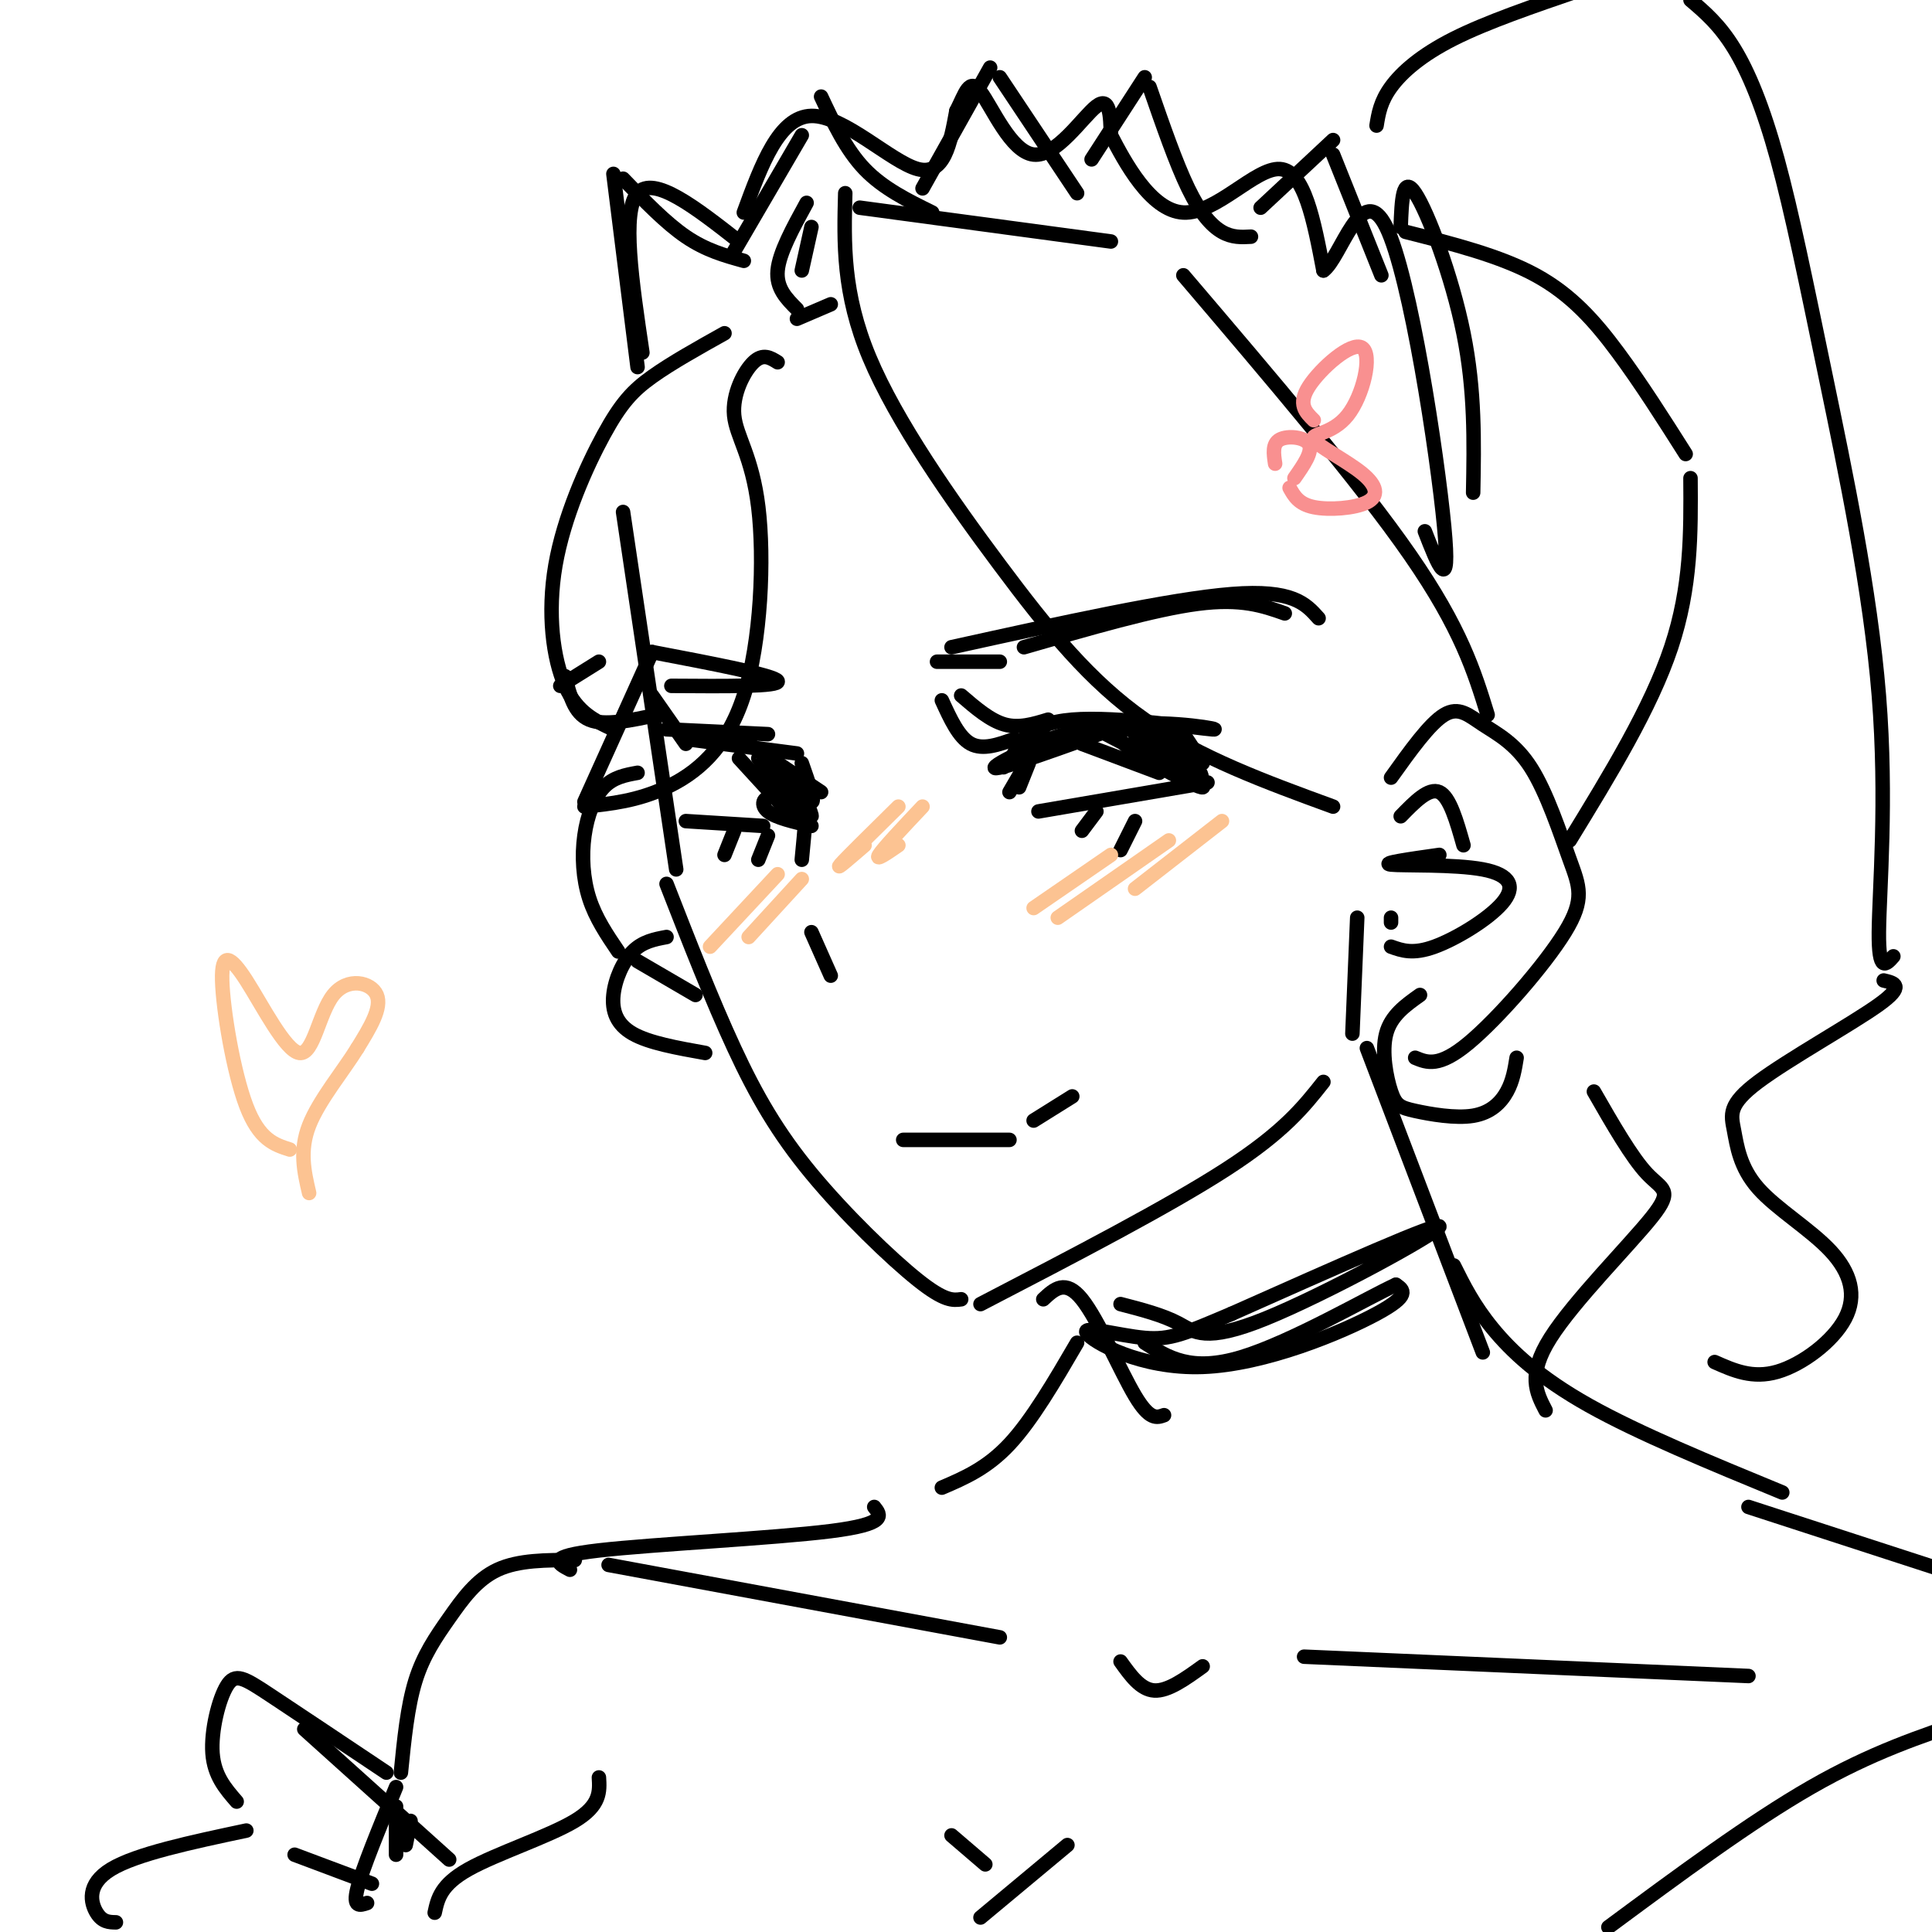 <svg viewBox='0 0 400 400' version='1.1' xmlns='http://www.w3.org/2000/svg' xmlns:xlink='http://www.w3.org/1999/xlink'><g fill='none' stroke='rgb(0,0,0)' stroke-width='3' stroke-linecap='round' stroke-linejoin='round'><path d='M129,106c0.000,0.000 11.000,74.000 11,74'/><path d='M138,183c4.708,12.060 9.417,24.119 14,34c4.583,9.881 9.042,17.583 16,26c6.958,8.417 16.417,17.548 22,22c5.583,4.452 7.292,4.226 9,4'/><path d='M203,270c19.583,-10.167 39.167,-20.333 51,-28c11.833,-7.667 15.917,-12.833 20,-18'/><path d='M280,214c0.000,0.000 1.000,-24.000 1,-24'/><path d='M288,161c3.990,-5.583 7.979,-11.165 11,-13c3.021,-1.835 5.073,0.078 8,2c2.927,1.922 6.729,3.855 10,9c3.271,5.145 6.011,13.503 8,19c1.989,5.497 3.228,8.134 -1,15c-4.228,6.866 -13.922,17.962 -20,23c-6.078,5.038 -8.539,4.019 -11,3'/><path d='M132,160c-2.512,0.458 -5.024,0.917 -7,3c-1.976,2.083 -3.417,5.792 -4,10c-0.583,4.208 -0.310,8.917 1,13c1.310,4.083 3.655,7.542 6,11'/><path d='M132,199c0.000,0.000 12.000,7.000 12,7'/><path d='M135,135c12.667,2.417 25.333,4.833 26,6c0.667,1.167 -10.667,1.083 -22,1'/><path d='M194,137c0.000,0.000 13.000,0.000 13,0'/><path d='M197,134c22.667,-5.000 45.333,-10.000 58,-11c12.667,-1.000 15.333,2.000 18,5'/><path d='M212,134c13.500,-3.917 27.000,-7.833 36,-9c9.000,-1.167 13.500,0.417 18,2'/><path d='M212,155c6.072,-2.305 12.144,-4.609 19,-5c6.856,-0.391 14.498,1.132 14,1c-0.498,-0.132 -9.134,-1.920 -19,0c-9.866,1.920 -20.962,7.549 -20,8c0.962,0.451 13.981,-4.274 27,-9'/><path d='M233,150c9.821,-0.940 20.875,1.208 18,1c-2.875,-0.208 -19.679,-2.774 -29,-2c-9.321,0.774 -11.161,4.887 -13,9'/><path d='M209,158c-2.167,1.500 -1.083,0.750 0,0'/><path d='M216,152c0.000,0.000 -7.000,12.000 -7,12'/><path d='M213,158c0.000,0.000 -2.000,5.000 -2,5'/><path d='M138,151c0.000,0.000 21.000,1.000 21,1'/><path d='M142,153c0.000,0.000 23.000,3.000 23,3'/><path d='M152,152c0.000,0.000 18.000,12.000 18,12'/><path d='M142,170c0.000,0.000 16.000,1.000 16,1'/><path d='M153,157c0.000,0.000 11.000,12.000 11,12'/><path d='M215,168c0.000,0.000 35.000,-6.000 35,-6'/><path d='M224,154c0.000,0.000 16.000,6.000 16,6'/><path d='M229,152c8.323,4.351 16.646,8.703 19,9c2.354,0.297 -1.262,-3.459 -5,-6c-3.738,-2.541 -7.600,-3.867 -10,-4c-2.400,-0.133 -3.338,0.926 1,4c4.338,3.074 13.954,8.164 15,8c1.046,-0.164 -6.477,-5.582 -14,-11'/><path d='M235,152c1.369,0.396 11.792,6.885 13,7c1.208,0.115 -6.800,-6.144 -8,-7c-1.200,-0.856 4.408,3.693 6,4c1.592,0.307 -0.831,-3.626 -1,-4c-0.169,-0.374 1.915,2.813 4,6'/><path d='M157,157c4.427,5.734 8.855,11.467 8,10c-0.855,-1.467 -6.992,-10.136 -7,-10c-0.008,0.136 6.113,9.075 7,10c0.887,0.925 -3.461,-6.164 -5,-8c-1.539,-1.836 -0.270,1.582 1,5'/><path d='M161,164c1.606,1.612 5.121,3.144 5,3c-0.121,-0.144 -3.879,-1.962 -6,-2c-2.121,-0.038 -2.606,1.703 -1,3c1.606,1.297 5.303,2.148 9,3'/><path d='M166,158c1.447,4.113 2.893,8.226 2,8c-0.893,-0.226 -4.126,-4.793 -4,-4c0.126,0.793 3.611,6.944 4,7c0.389,0.056 -2.317,-5.984 -3,-8c-0.683,-2.016 0.659,-0.008 2,2'/><path d='M167,163c0.167,2.833 -0.417,8.917 -1,15'/><path d='M168,193c0.000,0.000 4.000,9.000 4,9'/><path d='M187,236c0.000,0.000 22.000,0.000 22,0'/><path d='M214,232c0.000,0.000 8.000,-5.000 8,-5'/><path d='M290,169c2.917,-3.000 5.833,-6.000 8,-5c2.167,1.000 3.583,6.000 5,11'/><path d='M298,177c-6.159,0.872 -12.319,1.745 -10,2c2.319,0.255 13.116,-0.107 19,1c5.884,1.107 6.853,3.683 4,7c-2.853,3.317 -9.530,7.376 -14,9c-4.470,1.624 -6.735,0.812 -9,0'/><path d='M288,191c0.000,0.000 0.000,-1.000 0,-1'/><path d='M294,206c-3.003,2.128 -6.007,4.256 -7,8c-0.993,3.744 0.024,9.106 1,12c0.976,2.894 1.911,3.322 5,4c3.089,0.678 8.332,1.606 12,1c3.668,-0.606 5.762,-2.744 7,-5c1.238,-2.256 1.619,-4.628 2,-7'/><path d='M138,194c-2.476,0.464 -4.952,0.929 -7,3c-2.048,2.071 -3.667,5.750 -4,9c-0.333,3.250 0.619,6.071 4,8c3.381,1.929 9.190,2.964 15,4'/><path d='M165,64c-2.167,-2.167 -4.333,-4.333 -4,-8c0.333,-3.667 3.167,-8.833 6,-14'/><path d='M175,40c-0.280,10.351 -0.560,20.702 5,34c5.560,13.298 16.958,29.542 27,43c10.042,13.458 18.726,24.131 30,32c11.274,7.869 25.137,12.935 39,18'/><path d='M165,66c0.000,0.000 7.000,-3.000 7,-3'/><path d='M166,56c0.000,0.000 2.000,-9.000 2,-9'/><path d='M161,75c-1.511,-0.947 -3.022,-1.894 -5,0c-1.978,1.894 -4.422,6.629 -4,11c0.422,4.371 3.711,8.378 5,19c1.289,10.622 0.578,27.860 -3,39c-3.578,11.140 -10.022,16.183 -16,19c-5.978,2.817 -11.489,3.409 -17,4'/><path d='M121,166c0.000,0.000 14.000,-31.000 14,-31'/><path d='M124,137c0.000,0.000 -8.000,5.000 -8,5'/><path d='M178,43c0.000,0.000 52.000,7.000 52,7'/><path d='M245,57c18.250,21.417 36.500,42.833 47,58c10.500,15.167 13.250,24.083 16,33'/><path d='M150,69c-5.510,3.078 -11.021,6.156 -15,9c-3.979,2.844 -6.427,5.453 -10,12c-3.573,6.547 -8.270,17.032 -10,27c-1.730,9.968 -0.494,19.419 2,25c2.494,5.581 6.247,7.290 10,9'/><path d='M133,73c-2.167,-14.583 -4.333,-29.167 -1,-33c3.333,-3.833 12.167,3.083 21,10'/><path d='M154,44c3.644,-9.933 7.289,-19.867 14,-20c6.711,-0.133 16.489,9.533 22,11c5.511,1.467 6.756,-5.267 8,-12'/><path d='M198,23c1.901,-3.729 2.654,-7.051 5,-4c2.346,3.051 6.285,12.475 11,13c4.715,0.525 10.204,-7.850 13,-10c2.796,-2.150 2.898,1.925 3,6'/><path d='M230,28c2.774,5.333 8.208,15.667 15,16c6.792,0.333 14.940,-9.333 20,-9c5.060,0.333 7.030,10.667 9,21'/><path d='M274,56c3.571,-2.464 8.000,-19.125 13,-9c5.000,10.125 10.571,47.036 12,62c1.429,14.964 -1.286,7.982 -4,1'/><path d='M132,76c0.000,0.000 -5.000,-40.000 -5,-40'/><path d='M129,37c4.417,4.583 8.833,9.167 13,12c4.167,2.833 8.083,3.917 12,5'/><path d='M152,52c0.000,0.000 14.000,-24.000 14,-24'/><path d='M170,20c2.583,5.500 5.167,11.000 9,15c3.833,4.000 8.917,6.500 14,9'/><path d='M191,39c0.000,0.000 14.000,-25.000 14,-25'/><path d='M207,16c0.000,0.000 16.000,24.000 16,24'/><path d='M226,33c0.000,0.000 11.000,-17.000 11,-17'/><path d='M238,18c2.733,7.889 5.467,15.778 8,21c2.533,5.222 4.867,7.778 7,9c2.133,1.222 4.067,1.111 6,1'/><path d='M261,43c0.000,0.000 15.000,-14.000 15,-14'/><path d='M276,32c0.000,0.000 10.000,25.000 10,25'/><path d='M290,47c0.200,-5.444 0.400,-10.889 3,-7c2.600,3.889 7.600,17.111 10,29c2.400,11.889 2.200,22.444 2,33'/><path d='M325,174c8.417,-13.750 16.833,-27.500 21,-40c4.167,-12.500 4.083,-23.750 4,-35'/><path d='M349,94c-4.622,-7.289 -9.244,-14.578 -14,-21c-4.756,-6.422 -9.644,-11.978 -17,-16c-7.356,-4.022 -17.178,-6.511 -27,-9'/><path d='M285,26c0.400,-2.489 0.800,-4.978 3,-8c2.200,-3.022 6.200,-6.578 13,-10c6.800,-3.422 16.400,-6.711 26,-10'/><path d='M350,0c2.997,2.554 5.995,5.108 9,10c3.005,4.892 6.018,12.123 9,23c2.982,10.877 5.933,25.400 10,45c4.067,19.600 9.249,44.277 11,66c1.751,21.723 0.072,40.492 0,49c-0.072,8.508 1.464,6.754 3,5'/><path d='M216,269c2.289,-2.133 4.578,-4.267 8,0c3.422,4.267 7.978,14.933 11,20c3.022,5.067 4.511,4.533 6,4'/><path d='M283,217c0.000,0.000 24.000,63.000 24,63'/><path d='M301,262c2.044,4.111 4.089,8.222 8,13c3.911,4.778 9.689,10.222 20,16c10.311,5.778 25.156,11.889 40,18'/><path d='M223,278c-4.667,8.000 -9.333,16.000 -14,21c-4.667,5.000 -9.333,7.000 -14,9'/><path d='M181,312c1.400,1.756 2.800,3.511 -9,5c-11.800,1.489 -36.800,2.711 -48,4c-11.200,1.289 -8.600,2.644 -6,4'/><path d='M126,324c0.000,0.000 81.000,15.000 81,15'/><path d='M232,344c2.083,2.917 4.167,5.833 7,6c2.833,0.167 6.417,-2.417 10,-5'/><path d='M270,343c0.000,0.000 92.000,4.000 92,4'/><path d='M362,312c0.000,0.000 40.000,13.000 40,13'/><path d='M232,270c4.363,1.131 8.726,2.262 12,4c3.274,1.738 5.458,4.083 18,-1c12.542,-5.083 35.440,-17.595 36,-19c0.560,-1.405 -21.220,8.298 -43,18'/><path d='M255,272c-9.762,4.133 -12.665,5.467 -18,5c-5.335,-0.467 -13.100,-2.733 -12,-1c1.100,1.733 11.065,7.467 24,7c12.935,-0.467 28.838,-7.133 36,-11c7.162,-3.867 5.581,-4.933 4,-6'/><path d='M289,266c-5.600,2.533 -21.600,11.867 -32,15c-10.400,3.133 -15.200,0.067 -20,-3'/><path d='M124,368c0.178,2.889 0.356,5.778 -5,9c-5.356,3.222 -16.244,6.778 -22,10c-5.756,3.222 -6.378,6.111 -7,9'/><path d='M203,397c0.000,0.000 18.000,-15.000 18,-15'/><path d='M197,380c0.000,0.000 7.000,6.000 7,6'/><path d='M119,323c-5.821,-0.012 -11.643,-0.024 -16,2c-4.357,2.024 -7.250,6.083 -10,10c-2.750,3.917 -5.357,7.690 -7,13c-1.643,5.310 -2.321,12.155 -3,19'/><path d='M85,377c0.000,0.000 -1.000,5.000 -1,5'/><path d='M82,370c-3.500,8.500 -7.000,17.000 -8,21c-1.000,4.000 0.500,3.500 2,3'/><path d='M80,367c-9.244,-6.179 -18.488,-12.357 -24,-16c-5.512,-3.643 -7.292,-4.750 -9,-2c-1.708,2.750 -3.345,9.357 -3,14c0.345,4.643 2.673,7.321 5,10'/><path d='M51,379c-11.400,2.422 -22.800,4.844 -28,8c-5.200,3.156 -4.200,7.044 -3,9c1.200,1.956 2.600,1.978 4,2'/><path d='M63,358c0.000,0.000 30.000,27.000 30,27'/><path d='M82,374c0.000,0.000 0.000,10.000 0,10'/><path d='M77,390c0.000,0.000 -16.000,-6.000 -16,-6'/><path d='M333,399c14.750,-10.917 29.500,-21.833 42,-29c12.500,-7.167 22.750,-10.583 33,-14'/><path d='M390,203c2.245,0.529 4.491,1.058 -1,5c-5.491,3.942 -18.718,11.297 -25,16c-6.282,4.703 -5.620,6.755 -5,10c0.620,3.245 1.199,7.682 5,12c3.801,4.318 10.823,8.518 15,13c4.177,4.482 5.509,9.245 3,14c-2.509,4.755 -8.860,9.501 -14,11c-5.140,1.499 -9.070,-0.251 -13,-2'/><path d='M330,226c3.917,6.821 7.833,13.643 11,17c3.167,3.357 5.583,3.250 1,9c-4.583,5.750 -16.167,17.357 -21,25c-4.833,7.643 -2.917,11.321 -1,15'/><path d='M227,168c0.000,0.000 -3.000,4.000 -3,4'/><path d='M235,170c0.000,0.000 -3.000,6.000 -3,6'/><path d='M210,153c-3.250,1.167 -6.500,2.333 -9,1c-2.500,-1.333 -4.250,-5.167 -6,-9'/><path d='M217,149c-3.000,0.917 -6.000,1.833 -9,1c-3.000,-0.833 -6.000,-3.417 -9,-6'/><path d='M152,172c0.000,0.000 -2.000,5.000 -2,5'/><path d='M159,173c0.000,0.000 -2.000,5.000 -2,5'/><path d='M136,148c-5.417,1.167 -10.833,2.333 -14,1c-3.167,-1.333 -4.083,-5.167 -5,-9'/><path d='M142,154c0.000,0.000 -7.000,-10.000 -7,-10'/></g>
<g fill='none' stroke='rgb(252,195,146)' stroke-width='3' stroke-linecap='round' stroke-linejoin='round'><path d='M230,177c0.000,0.000 -16.000,11.000 -16,11'/><path d='M242,174c0.000,0.000 -23.000,16.000 -23,16'/><path d='M253,170c0.000,0.000 -18.000,14.000 -18,14'/><path d='M161,181c0.000,0.000 -14.000,15.000 -14,15'/><path d='M166,182c0.000,0.000 -11.000,12.000 -11,12'/><path d='M186,167c-5.417,5.333 -10.833,10.667 -12,12c-1.167,1.333 1.917,-1.333 5,-4'/><path d='M191,167c-4.083,4.333 -8.167,8.667 -9,10c-0.833,1.333 1.583,-0.333 4,-2'/><path d='M60,238c-3.166,-1.006 -6.331,-2.012 -9,-9c-2.669,-6.988 -4.840,-19.957 -5,-26c-0.160,-6.043 1.692,-5.161 5,0c3.308,5.161 8.072,14.600 11,15c2.928,0.400 4.019,-8.238 7,-12c2.981,-3.762 7.852,-2.646 9,0c1.148,2.646 -1.426,6.823 -4,11'/><path d='M74,217c-2.844,4.644 -7.956,10.756 -10,16c-2.044,5.244 -1.022,9.622 0,14'/></g>
<g fill='none' stroke='rgb(249,144,144)' stroke-width='3' stroke-linecap='round' stroke-linejoin='round'><path d='M268,99c1.911,-2.733 3.822,-5.467 3,-7c-0.822,-1.533 -4.378,-1.867 -6,-1c-1.622,0.867 -1.311,2.933 -1,5'/><path d='M272,87c-1.683,-1.656 -3.366,-3.313 -1,-7c2.366,-3.687 8.780,-9.405 11,-8c2.220,1.405 0.246,9.935 -3,14c-3.246,4.065 -7.765,3.667 -7,5c0.765,1.333 6.813,4.399 10,7c3.187,2.601 3.512,4.739 1,6c-2.512,1.261 -7.861,1.646 -11,1c-3.139,-0.646 -4.070,-2.323 -5,-4'/></g>
</svg>